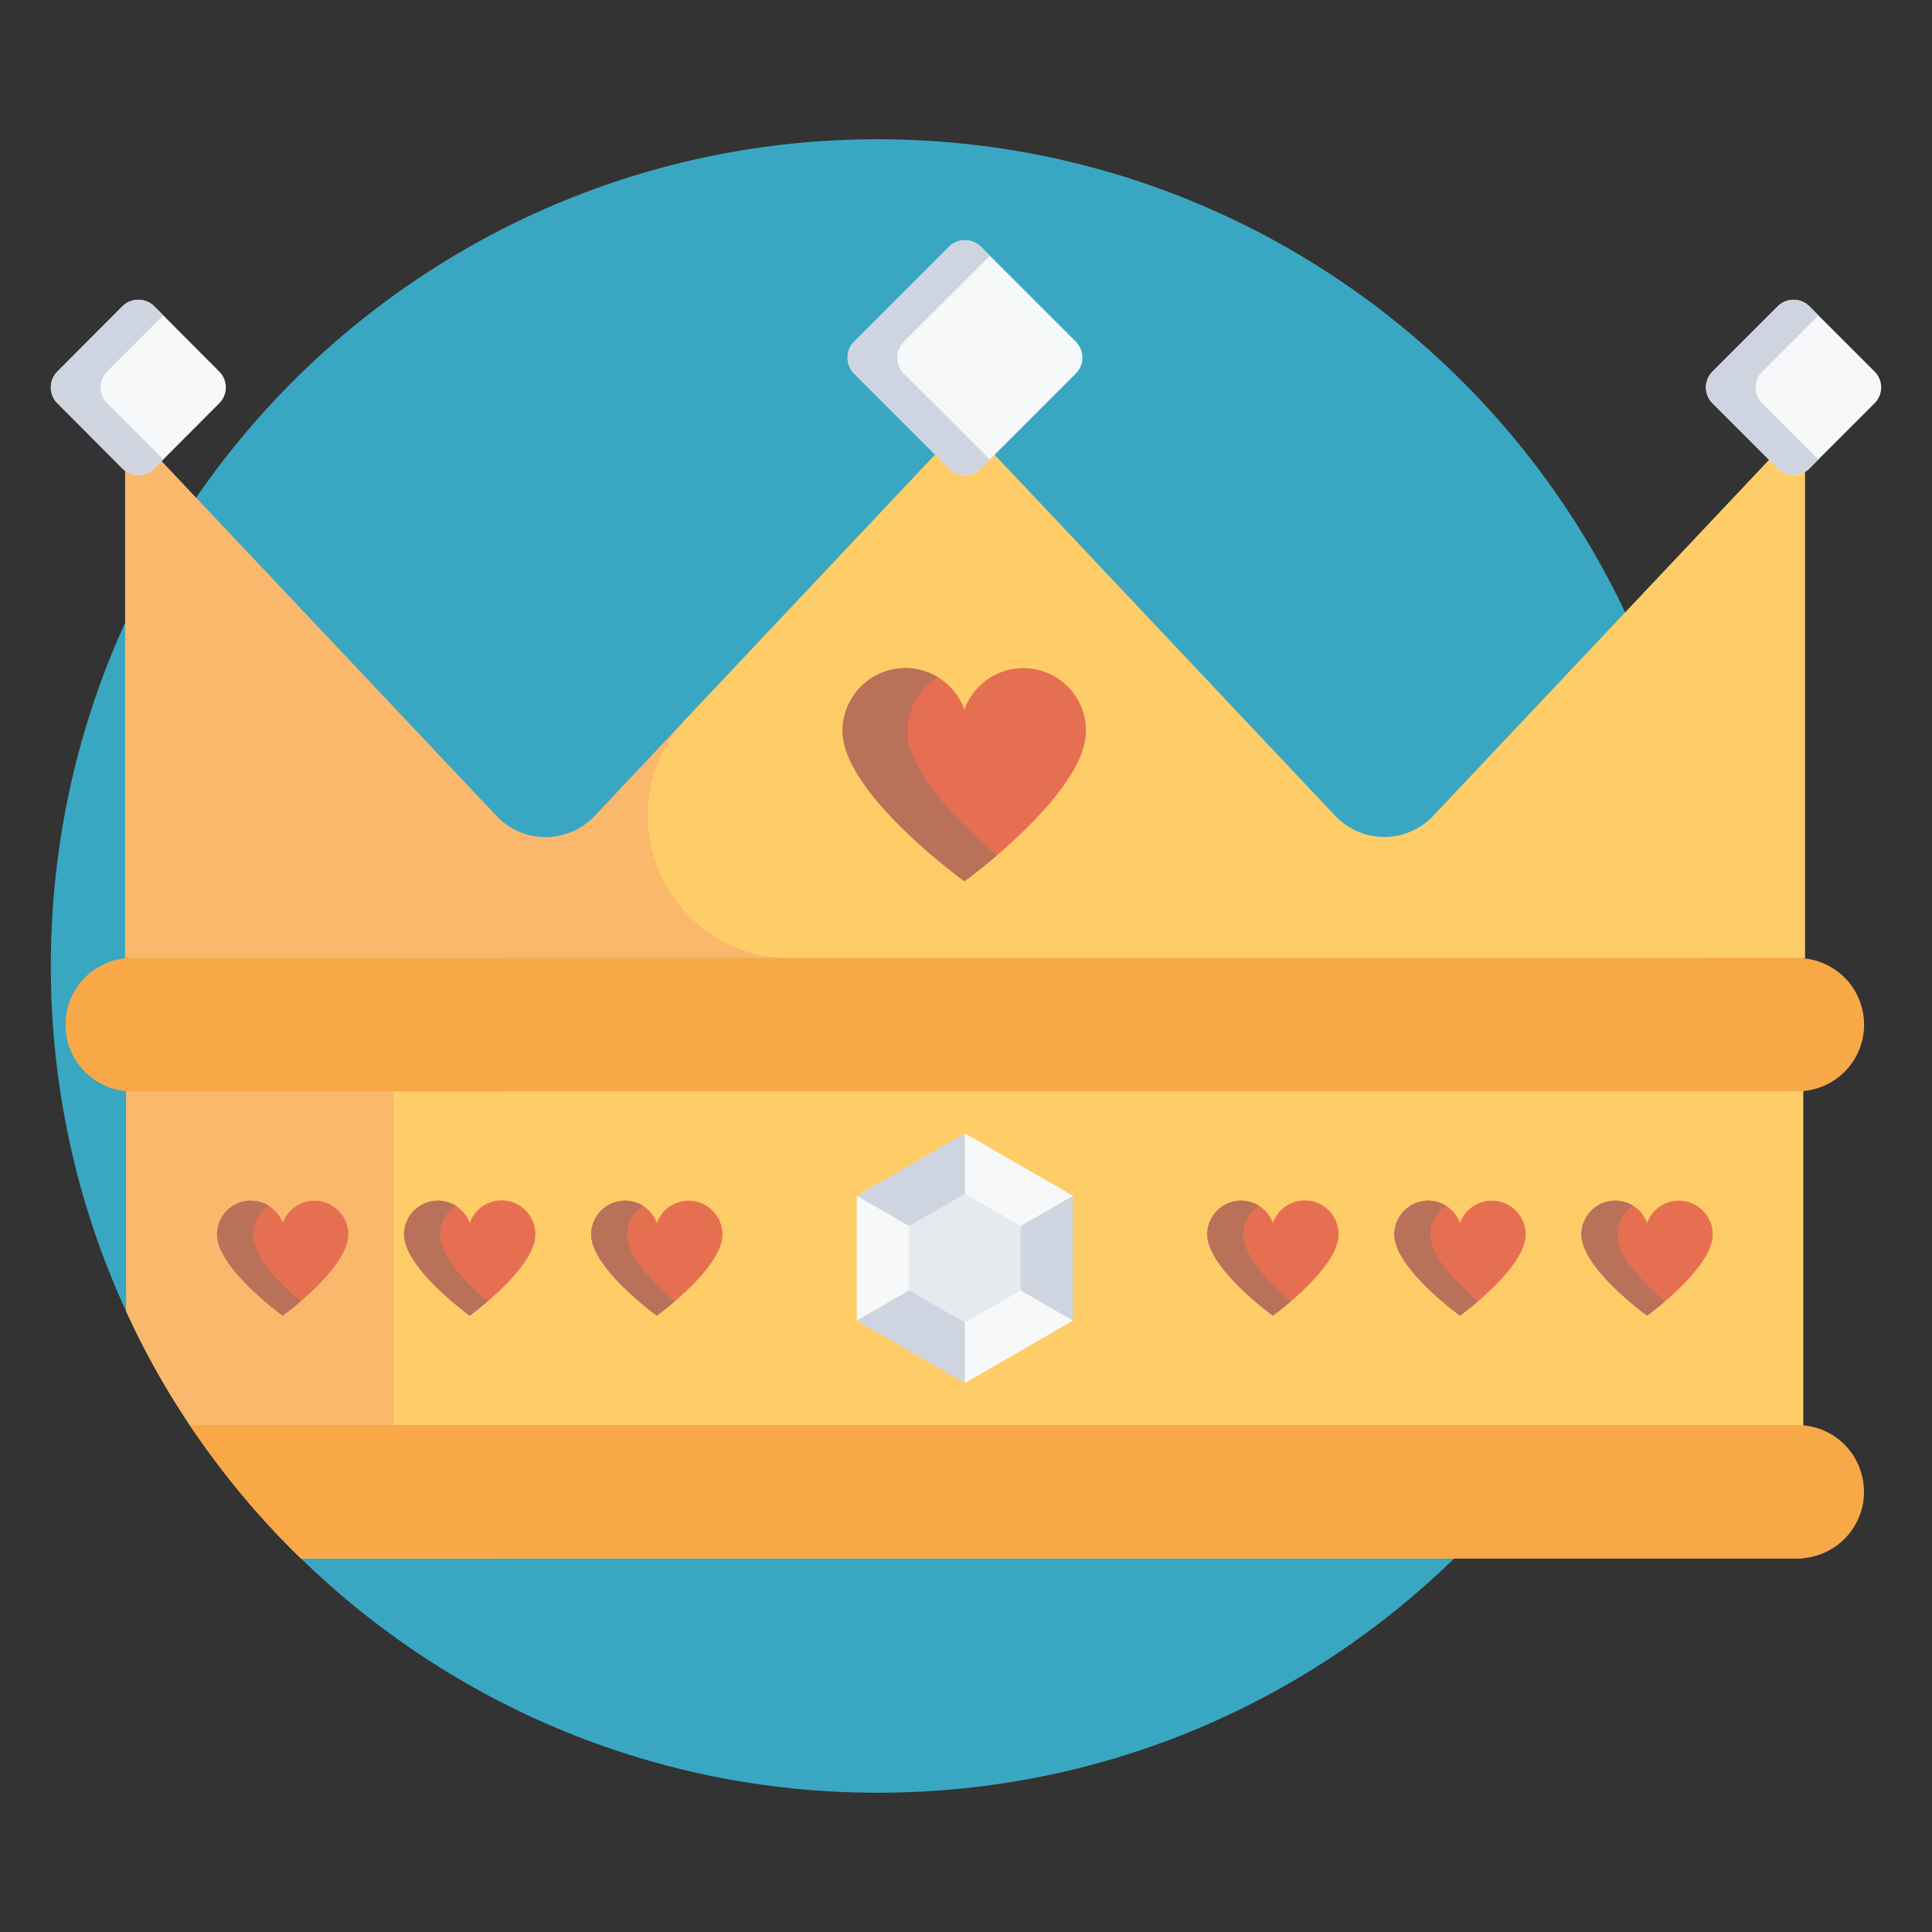 <svg xmlns="http://www.w3.org/2000/svg" viewBox="0 0 1000 1000"><rect x="0" y="0" width="1000" height="1000" fill="#333333" stroke="none"/><defs><style>.b{fill:#ffcd67}.c{fill:#fab86c}.d{fill:#f8a847}.e{fill:#f6f8f9}.f{fill:#cfd5e0}.h{fill:#e76f51}.i{fill:#b9715a}</style></defs><path fill="#3aa7c2" d="M882.16 495.85V500c0 234.22-189.57 427.92-427.92 427.92-235.61 0-427.93-190.86-427.93-427.92 0-236.41 191.5-427.92 427.93-427.92 233.53 0 425.45 187.61 427.92 423.77z"/><path d="M933.38 495.85v310.78H155.76c-.13 0-.13 0-.13-.13a435.21 435.21 0 01-57.37-68.87 413.54 413.54 0 01-32.9-58.84V495.85z" class="b"/><path d="M203.64 495.85V806.5h-48a435.21 435.21 0 01-57.37-68.87 413.54 413.54 0 01-32.9-58.84V495.85z" class="c"/><path d="M964.8 772.13a34.48 34.48 0 01-31.42 34.37 21.29 21.29 0 01-2.94.13H155.76c-.13 0-.13 0-.13-.13a435.21 435.21 0 01-57.37-68.87h832.18a19.78 19.78 0 012.94.14 34.2 34.2 0 0121.4 10 34.77 34.77 0 0110.02 24.36z" class="d"/><path d="M261.4 806.5H155.63a435.21 435.21 0 01-57.37-68.87H261.4a34.44 34.44 0 100 68.87zM34 530.37a34.48 34.48 0 0034.48 34.48h861.9a34.48 34.48 0 0034.47-34.48 34.47 34.47 0 00-34.47-34.47H68.46A34.48 34.48 0 0034 530.37z" class="d"/><path d="M261.36 564.89H68.44a34.5 34.5 0 010-69h192.92a34.5 34.5 0 000 69z" class="d"/><path d="M934.19 220.36v275.53H64.76V220l.46-.82L257 422.33a34.9 34.9 0 0050.78 0l191.57-203.25 191.74 203.24a34.91 34.91 0 0050.78 0l191.62-203.13z" class="c"/><path d="M933.49 219.19L741.87 422.32a34.91 34.91 0 01-50.78 0L499.35 219.08l-144 152.76a73.57 73.57 0 00-20.05 50.48 73.58 73.58 0 0073.58 73.57h525.31V220.36z" class="b"/><path d="M556.83 176.84a11.72 11.72 0 010 16.52l-49.1 49.11a11.74 11.74 0 01-16.52 0l-49.1-49.11a11.72 11.72 0 010-16.52l49.1-49.1a11.72 11.72 0 0116.52 0zm413.46 31.88l-33.75 33.75a11.59 11.59 0 01-16.4 0l-33.75-33.75a11.58 11.58 0 010-16.4l33.75-33.75a11.58 11.58 0 0116.4 0l33.75 33.75a11.59 11.59 0 010 16.4z" class="e"/><path d="M912.11 208.72l29.09 29.09-4.66 4.66a11.61 11.61 0 01-16.41 0l-33.74-33.75a11.58 11.58 0 010-16.4l33.74-33.75a11.59 11.59 0 0116.41 0l4.66 4.66-29.09 29.09a11.58 11.58 0 000 16.4zm-444.29-15.36l44.57 44.57-4.66 4.54a11.72 11.72 0 01-16.52 0l-49.1-49.11a11.72 11.72 0 010-16.52l49.1-49.1a11.72 11.72 0 0116.52 0l4.66 4.65-44.57 44.45a11.72 11.72 0 000 16.52z" class="f"/><path d="M113.49 192.32a11.58 11.58 0 010 16.4l-33.62 33.75a11.75 11.75 0 01-16.53 0l-33.63-33.75a11.59 11.59 0 010-16.4l33.63-33.75a11.73 11.73 0 0116.53 0z" class="e"/><path d="M55.43 208.72l29.09 29.09-4.65 4.66a11.75 11.75 0 01-16.53 0l-33.63-33.75a11.59 11.59 0 010-16.4l33.63-33.75a11.73 11.73 0 0116.53 0l4.65 4.66-29.09 29.09a11.58 11.58 0 000 16.4zM499.41 586.63l-55.95 32.31 55.95 32.3v-64.61z" class="f"/><path d="M555.38 683.55v-64.61l-55.97 32.3 55.97 32.31zM443.46 683.55l55.95 32.31v-64.62l-55.95 32.31z" class="f"/><path d="M555.38 618.94l-55.97-32.31v64.61l55.97-32.3z" class="e"/><path d="M555.38 683.55l-55.97-32.31v64.62l55.97-32.31zM443.46 618.94v64.61l55.95-32.31-55.95-32.3z" class="e"/><path fill="#e6e9ed" d="M470.54 667.92v-33.35l28.87-16.68 28.89 16.68v33.35l-28.89 16.68-28.87-16.68z"/><path d="M886.49 639c0 17.46-33.94 42-33.94 42s-34-24.56-34-42a17.53 17.53 0 0134-6 17.49 17.49 0 0133.94 6z" class="h"/><path d="M861.84 673.52c-5.31 4.54-9.31 7.46-9.31 7.46s-34-24.52-34-42a17.51 17.51 0 0126.83-14.84 17.54 17.54 0 00-8.2 14.86c0 11.46 14.61 26 24.68 34.52z" class="i"/><path d="M692.85 639c0 17.46-34 42-34 42s-34-24.56-34-42a17.53 17.53 0 0134-6 17.5 17.5 0 0134 6z" class="h"/><path d="M668.19 673.52c-5.31 4.54-9.3 7.46-9.3 7.46s-34-24.52-34-42a17.51 17.51 0 0126.83-14.84 17.54 17.54 0 00-8.21 14.86c0 11.46 14.61 26 24.68 34.52z" class="i"/><path d="M789.67 639c0 17.46-33.95 42-33.95 42s-34-24.56-34-42a17.53 17.53 0 0134-6 17.5 17.5 0 0133.95 6z" class="h"/><path d="M765 673.52c-5.3 4.54-9.3 7.46-9.3 7.46s-34-24.52-34-42a17.52 17.52 0 0117.53-17.53 17.34 17.34 0 019.3 2.69 17.54 17.54 0 00-8.2 14.86c0 11.46 14.61 26 24.67 34.52z" class="i"/><path d="M373.94 639c0 17.46-33.95 42-33.95 42s-34-24.56-34-42a17.53 17.53 0 0134-6 17.5 17.5 0 0133.95 6z" class="h"/><path d="M349.28 673.52C344 678.06 340 681 340 681s-34-24.52-34-42a17.52 17.52 0 0117.53-17.53 17.34 17.34 0 019.3 2.69A17.54 17.54 0 00324.6 639c0 11.46 14.61 26 24.68 34.52z" class="i"/><path d="M180.29 639c0 17.46-33.95 42-33.95 42s-34-24.56-34-42a17.53 17.53 0 0134-6 17.5 17.5 0 0133.95 6z" class="h"/><path d="M155.63 673.52c-5.3 4.54-9.3 7.46-9.3 7.46s-34-24.52-34-42a17.52 17.52 0 0117.53-17.53 17.34 17.34 0 019.3 2.69A17.54 17.54 0 00131 639c0 11.46 14.56 26 24.63 34.52z" class="i"/><path d="M277.12 639c0 17.46-34 42-34 42s-34-24.56-34-42a17.53 17.53 0 0134-6 17.5 17.5 0 0134 6z" class="h"/><path d="M252.46 673.52c-5.31 4.54-9.31 7.46-9.31 7.46s-34-24.52-34-42a17.53 17.53 0 0117.53-17.53 17.34 17.34 0 019.3 2.69 17.53 17.53 0 00-8.2 14.86c0 11.46 14.6 26 24.68 34.52z" class="i"/><path d="M562.12 378.25c0 32.38-62.94 77.91-62.94 77.91s-63.05-45.53-63.05-77.91a32.5 32.5 0 0163.05-11 32.43 32.43 0 0162.94 11z" class="h"/><path d="M516.05 442.75c-9.63 8.16-16.85 13.37-16.85 13.37s-63.12-45.46-63.12-77.82a32.56 32.56 0 0132.63-32.5 31.91 31.91 0 0116.58 4.68 32.52 32.52 0 00-15.51 27.82c0 21.39 27.68 48.7 46.27 64.45z" class="i"/></svg>